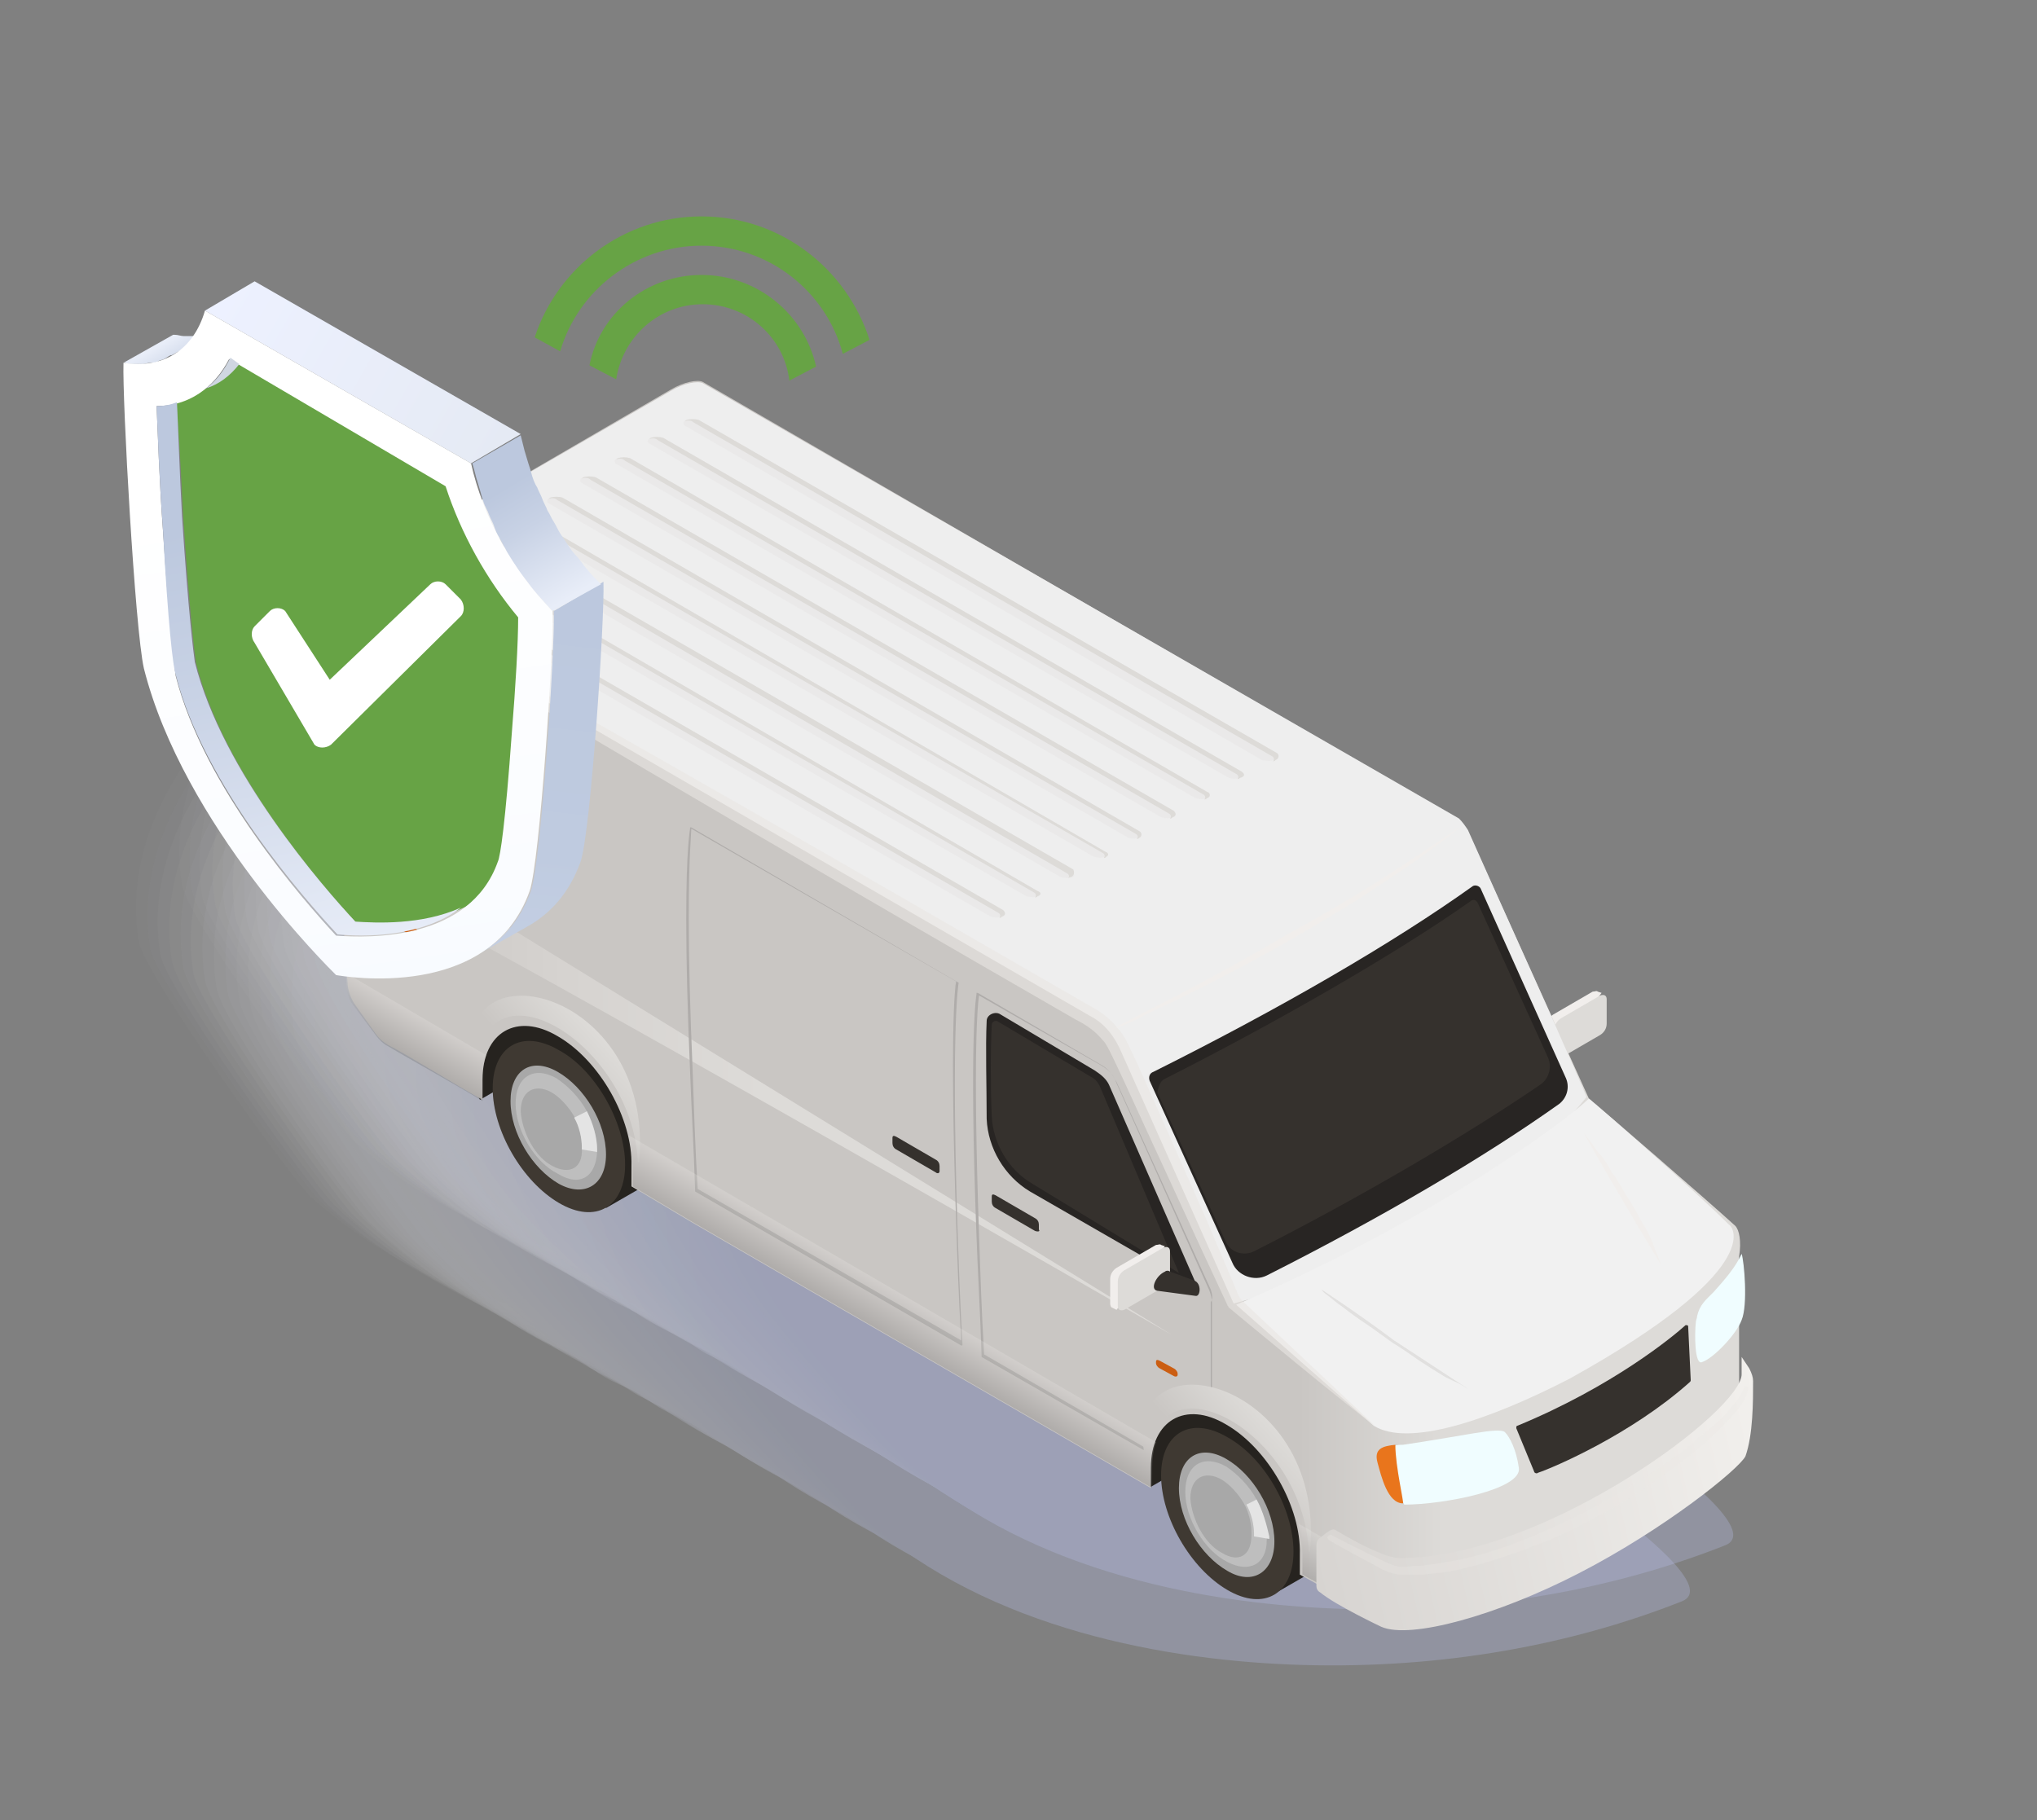 <?xml version="1.0" encoding="utf-8"?>
<!-- Generator: Adobe Illustrator 25.2.0, SVG Export Plug-In . SVG Version: 6.00 Build 0)  -->
<svg version="1.1" id="Calque_1" xmlns="http://www.w3.org/2000/svg" xmlns:xlink="http://www.w3.org/1999/xlink" x="0px" y="0px"
	 viewBox="0 0 160 143" style="enable-background:new 0 0 160 143;" xml:space="preserve">
<rect x="0" y="0" width="160" height="143" fill="#808080" stroke="none"/>
<style type="text/css">
	.st0{clip-path:url(#SVGID_2_);}
	.st1{opacity:0.3;}
	.st2{opacity:1.960780e-02;fill:#FEFEFF;enable-background:new    ;}
	.st3{opacity:3.921570e-02;fill:#FCFDFE;enable-background:new    ;}
	.st4{opacity:5.882350e-02;fill:#FBFBFE;enable-background:new    ;}
	.st5{opacity:7.843140e-02;fill:#F9FAFD;enable-background:new    ;}
	.st6{opacity:9.803920e-02;fill:#F8F9FD;enable-background:new    ;}
	.st7{opacity:0.118;fill:#F7F8FD;enable-background:new    ;}
	.st8{opacity:0.137;fill:#F5F6FC;enable-background:new    ;}
	.st9{opacity:0.157;fill:#F4F5FC;enable-background:new    ;}
	.st10{opacity:0.176;fill:#F2F4FB;enable-background:new    ;}
	.st11{opacity:0.196;fill:#F1F3FB;enable-background:new    ;}
	.st12{opacity:0.216;fill:#EFF1FB;enable-background:new    ;}
	.st13{opacity:0.235;fill:#EEF0FA;enable-background:new    ;}
	.st14{opacity:0.255;fill:#EDEFFA;enable-background:new    ;}
	.st15{opacity:0.275;fill:#EBEEFA;enable-background:new    ;}
	.st16{opacity:0.294;fill:#EAECF9;enable-background:new    ;}
	.st17{opacity:0.314;fill:#E8EBF9;enable-background:new    ;}
	.st18{opacity:0.333;fill:#E7EAF8;enable-background:new    ;}
	.st19{opacity:0.353;fill:#E6E9F8;enable-background:new    ;}
	.st20{opacity:0.372;fill:#E4E8F8;enable-background:new    ;}
	.st21{opacity:0.392;fill:#E3E6F7;enable-background:new    ;}
	.st22{opacity:0.412;fill:#E1E5F7;enable-background:new    ;}
	.st23{opacity:0.431;fill:#E0E4F6;enable-background:new    ;}
	.st24{opacity:0.451;fill:#DFE3F6;enable-background:new    ;}
	.st25{opacity:0.471;fill:#DDE1F6;enable-background:new    ;}
	.st26{opacity:0.49;fill:#DCE0F5;enable-background:new    ;}
	.st27{opacity:0.51;fill:#DADFF5;enable-background:new    ;}
	.st28{opacity:0.529;fill:#D9DEF4;enable-background:new    ;}
	.st29{opacity:0.549;fill:#D7DCF4;enable-background:new    ;}
	.st30{opacity:0.569;fill:#D6DBF4;enable-background:new    ;}
	.st31{opacity:0.588;fill:#D5DAF3;enable-background:new    ;}
	.st32{opacity:0.608;fill:#D3D9F3;enable-background:new    ;}
	.st33{opacity:0.627;fill:#D2D7F2;enable-background:new    ;}
	.st34{opacity:0.647;fill:#D0D6F2;enable-background:new    ;}
	.st35{opacity:0.667;fill:#CFD5F2;enable-background:new    ;}
	.st36{opacity:0.686;fill:#CED4F1;enable-background:new    ;}
	.st37{opacity:0.706;fill:#CCD3F1;enable-background:new    ;}
	.st38{opacity:0.726;fill:#CBD1F0;enable-background:new    ;}
	.st39{opacity:0.745;fill:#C9D0F0;enable-background:new    ;}
	.st40{opacity:0.765;fill:#C8CFF0;enable-background:new    ;}
	.st41{opacity:0.784;fill:#C7CEEF;enable-background:new    ;}
	.st42{opacity:0.804;fill:#C5CCEF;enable-background:new    ;}
	.st43{opacity:0.824;fill:#C4CBEF;enable-background:new    ;}
	.st44{opacity:0.843;fill:#C2CAEE;enable-background:new    ;}
	.st45{opacity:0.863;fill:#C1C9EE;enable-background:new    ;}
	.st46{opacity:0.882;fill:#BFC7ED;enable-background:new    ;}
	.st47{opacity:0.902;fill:#BEC6ED;enable-background:new    ;}
	.st48{opacity:0.922;fill:#BDC5ED;enable-background:new    ;}
	.st49{opacity:0.941;fill:#BBC4EC;enable-background:new    ;}
	.st50{opacity:0.961;fill:#BAC2EC;enable-background:new    ;}
	.st51{opacity:0.98;fill:#B8C1EB;enable-background:new    ;}
	.st52{fill:#B7C0EB;}
	.st53{fill:#F1EEEC;}
	.st54{fill:#DDDBD8;}
	.st55{fill:#26231F;}
	.st56{fill:#3F3932;}
	.st57{fill:#A8A8A8;}
	.st58{fill:#BEBEBE;}
	.st59{fill:#E4E4E4;}
	.st60{fill:url(#SVGID_3_);}
	.st61{fill:url(#SVGID_4_);}
	.st62{fill:#AFACAA;}
	.st63{fill:url(#SVGID_5_);}
	.st64{fill:url(#SVGID_6_);}
	.st65{opacity:0.2;fill:url(#SVGID_7_);enable-background:new    ;}
	.st66{fill:#EEEEEE;}
	.st67{fill:#F1F1F1;}
	.st68{fill:#282523;}
	.st69{fill:#35312D;}
	.st70{opacity:0.2;fill:#DDDBD8;enable-background:new    ;}
	.st71{opacity:0.6;fill:#E9E6E3;enable-background:new    ;}
	.st72{fill:#F0FDFF;}
	.st73{fill:#E9751C;}
	.st74{fill:url(#SVGID_8_);}
	.st75{opacity:0.3;fill:#E9E6E3;enable-background:new    ;}
	.st76{opacity:0.4;fill:#C9C6C3;enable-background:new    ;}
	.st77{fill:#CB5E12;}
	.st78{fill-rule:evenodd;clip-rule:evenodd;fill:#67A345;}
	.st79{fill:#67A345;}
	.st80{fill:url(#SVGID_9_);}
	.st81{fill:url(#SVGID_10_);}
	.st82{fill:url(#SVGID_11_);}
	.st83{fill:url(#SVGID_12_);}
	.st84{fill:url(#SVGID_13_);}
	.st85{fill:#CFD6E1;}
	.st86{fill:url(#SVGID_14_);}
	.st87{fill:#FFFFFF;}
</style>
<g>
	<defs>
		<rect id="SVGID_1_" x="4" width="156" height="143"/>
	</defs>
	<clipPath id="SVGID_2_">
		<use xlink:href="#SVGID_1_"  style="overflow:visible;"/>
	</clipPath>
	<g class="st0">
		<g class="st1">
			<path class="st2" d="M88,100.3c-8.6,3.4-18.7,5.3-29.7,5c-7.4-0.2-16.4-1.5-24.4-5.1c-3.6-1.6-7.2-3.8-10.1-6.5
				C22.4,92.6,10.4,76,10,73.4c-0.8-5,0.8-9.5,3.2-13.3c0-0.1-0.2,0.4,0,0C17.8,53,96.4,97,88,100.3z"/>
			<path class="st3" d="M88.9,100.8c-8.6,3.4-18.7,5.3-29.7,5c-7.5-0.2-16.6-1.6-24.6-5.2C31,99,27.4,96.7,24.4,94
				c-1.3-1.2-13.1-17.4-13.5-20.1c-0.8-5,0.8-9.5,3.2-13.3c0-0.1-0.2,0.4,0,0C18.7,53.6,97.2,97.5,88.9,100.8z"/>
			<path class="st4" d="M89.7,101.4c-8.6,3.4-18.7,5.3-29.7,5c-7.5-0.2-16.7-1.6-24.8-5.4c-3.5-1.6-7.2-4-10.1-6.7
				c-1.3-1.2-12.9-17.2-13.3-19.8c-0.8-5,0.8-9.5,3.2-13.3c0-0.1-0.2,0.4,0,0C19.5,54.1,98.1,98.1,89.7,101.4z"/>
			<path class="st5" d="M90.6,101.9c-8.6,3.4-18.7,5.3-29.7,5c-7.6-0.2-16.9-1.6-25-5.4c-3.4-1.6-7.3-4.1-10.2-6.9
				C24.4,93.3,13,77.6,12.6,75c-0.8-5,0.8-9.5,3.2-13.3c0-0.1-0.2,0.4,0,0C20.4,54.6,99,98.6,90.6,101.9z"/>
			<path class="st6" d="M91.5,102.4c-8.6,3.4-18.7,5.3-29.7,5c-7.7-0.2-17-1.7-25.2-5.6c-3.4-1.6-7.3-4.2-10.2-7
				C25,93.6,13.9,78.2,13.5,75.5c-0.8-5,0.8-9.5,3.2-13.3c0-0.1-0.2,0.4,0,0C21.3,55.1,99.9,99.1,91.5,102.4z"/>
			<path class="st7" d="M92.4,103c-8.6,3.4-18.7,5.3-29.7,5c-7.7-0.2-17.2-1.8-25.4-5.7c-3.4-1.6-7.3-4.3-10.2-7.1
				C25.7,93.8,14.8,78.7,14.4,76c-0.8-5,0.8-9.5,3.2-13.3c0-0.1-0.2,0.4,0,0C22.2,55.7,100.8,99.6,92.4,103z"/>
			<path class="st8" d="M93.2,103.4c-8.6,3.4-18.7,5.3-29.7,5c-7.8-0.2-17.3-1.8-25.6-5.8c-3.3-1.6-7.3-4.4-10.2-7.2
				c-1.4-1.4-12-16.2-12.5-18.9c-0.8-5,0.8-9.5,3.2-13.3c0-0.1-0.2,0.4,0,0C23,56.2,101.6,100.2,93.2,103.4z"/>
			<path class="st9" d="M94.1,104c-8.6,3.4-18.7,5.3-29.7,5c-7.8-0.2-17.5-1.9-25.8-6c-3.2-1.6-7.4-4.6-10.2-7.4
				C27,94.3,16.5,79.7,16.1,77c-0.8-5,0.8-9.5,3.2-13.3c0-0.1-0.2,0.4,0,0C23.9,56.7,102.5,100.7,94.1,104z"/>
			<path class="st10" d="M95,104.5c-8.6,3.4-18.7,5.3-29.7,5c-7.9-0.2-17.6-1.9-26-6.1C36,101.8,31.9,98.8,29,96
				C27.6,94.6,17.4,80.3,17,77.6c-0.8-5,0.8-9.5,3.2-13.3c0-0.1-0.2,0.4,0,0C24.8,57.2,103.4,101.2,95,104.5z"/>
			<path class="st11" d="M95.9,105c-8.6,3.4-18.7,5.3-29.7,5c-8-0.2-17.8-2-26.2-6.2c-3.2-1.6-7.4-4.8-10.2-7.6
				c-1.4-1.4-11.4-15.5-11.9-18.1c-0.8-5,0.8-9.5,3.2-13.3c0-0.1-0.2,0.4,0,0C25.6,57.7,104.3,101.7,95.9,105z"/>
			<path class="st12" d="M96.7,105.5c-8.6,3.4-18.7,5.3-29.7,5c-8-0.2-17.9-2-26.3-6.3c-3.1-1.6-7.5-4.9-10.2-7.7
				C29,95.1,19.2,81.2,18.8,78.6c-0.8-5,0.8-9.5,3.2-13.3c0-0.1-0.2,0.4,0,0C26.5,58.2,105.2,102.3,96.7,105.5z"/>
			<path class="st13" d="M97.6,106.1c-8.6,3.4-18.7,5.3-29.7,5c-8.1-0.2-18.1-2.1-26.6-6.5c-3.1-1.6-7.5-5-10.2-7.8
				c-1.5-1.5-11.1-15-11.4-17.7c-0.8-5,0.8-9.5,3.2-13.3c0-0.1-0.2,0.4,0,0C27.4,58.8,106,102.7,97.6,106.1z"/>
			<path class="st14" d="M98.5,106.6c-8.6,3.4-18.7,5.3-29.7,5c-8.2-0.2-18.2-2.1-26.8-6.6c-3-1.6-7.5-5.1-10.2-7.9
				c-1.4-1.5-10.8-14.8-11.2-17.4c-0.8-5,0.8-9.5,3.2-13.3c0-0.1-0.2,0.4,0,0C28.3,59.3,106.9,103.3,98.5,106.6z"/>
			<path class="st15" d="M99.4,107.1c-8.6,3.4-18.7,5.3-29.7,5c-8.3-0.2-18.1-2.8-27-6.7c-3-1.4-7.5-5.2-10.3-8.1
				c-1.5-1.6-10.6-14.5-11-17.2c-0.8-5,0.8-9.5,3.2-13.3c0-0.1-0.2,0.4,0,0C29.2,59.8,107.8,103.8,99.4,107.1z"/>
			<path class="st16" d="M100.3,107.6c-8.6,3.4-18.7,5.3-29.7,5c-8.3-0.2-18.3-2.8-27.2-6.9c-3-1.4-7.6-5.3-10.3-8.2
				C31.6,96,22.7,83.3,22.3,80.6c-0.8-5,0.8-9.5,3.2-13.3c0-0.1-0.2,0.4,0,0C30.1,60.3,108.7,104.3,100.3,107.6z"/>
			<path class="st17" d="M101.1,108.1c-8.6,3.4-18.7,5.3-29.7,5c-8.4-0.2-18.4-2.9-27.4-7c-3-1.3-7.6-5.4-10.3-8.3
				c-1.5-1.6-10.2-14-10.6-16.7c-0.8-5,0.8-9.5,3.2-13.3c0-0.1-0.2,0.4,0,0C31,60.8,109.5,104.8,101.1,108.1z"/>
			<path class="st18" d="M102,108.6c-8.6,3.4-18.7,5.3-29.7,5c-8.5-0.2-18.6-3-27.5-7.1c-2.9-1.3-7.6-5.5-10.3-8.4
				c-1.5-1.7-10-13.8-10.4-16.4c-0.8-5,0.8-9.5,3.2-13.3c0-0.1-0.2,0.4,0,0C31.8,61.3,110.4,105.3,102,108.6z"/>
			<path class="st19" d="M102.9,109.1c-8.6,3.4-18.7,5.3-29.7,5c-8.5-0.2-18.7-3-27.8-7.2c-2.9-1.3-7.7-5.7-10.3-8.6
				c-1.5-1.7-9.8-13.6-10.2-16.2c-0.8-5,0.8-9.5,3.2-13.3c0-0.1-0.2,0.4,0,0C32.7,61.8,111.3,105.8,102.9,109.1z"/>
			<path class="st20" d="M103.8,109.6c-8.6,3.4-18.7,5.3-29.7,5c-8.6-0.2-18.8-3.1-27.9-7.4c-2.8-1.3-7.7-5.8-10.3-8.7
				c-1.6-1.7-9.6-13.3-10-15.9c-0.8-5,0.8-9.5,3.2-13.3c0-0.1-0.2,0.4,0,0C33.6,62.4,112.2,106.3,103.8,109.6z"/>
			<path class="st21" d="M104.7,110.2c-8.6,3.4-18.7,5.3-29.7,5c-8.7-0.2-19-3.1-28.2-7.5c-2.8-1.3-7.7-5.9-10.3-8.8
				c-1.5-1.7-9.4-13-9.7-15.7c-0.8-5,0.8-9.5,3.2-13.3c0-0.1-0.2,0.4,0,0C34.5,62.9,113.1,106.9,104.7,110.2z"/>
			<path class="st22" d="M105.6,110.7c-8.6,3.4-18.7,5.3-29.7,5c-8.7-0.3-19.1-3.2-28.4-7.6c-2.7-1.3-7.7-6-10.3-8.9
				c-1.6-1.7-9.2-12.8-9.5-15.4c-0.8-5,0.8-9.5,3.2-13.3c0-0.1-0.2,0.4,0,0C35.3,63.4,114,107.4,105.6,110.7z"/>
			<path class="st23" d="M106.4,111.2c-8.6,3.4-18.7,5.3-29.7,5c-8.8-0.3-19.3-3.3-28.6-7.7c-2.7-1.3-7.8-6.1-10.3-9
				c-1.6-1.8-8.9-12.6-9.3-15.2c-0.8-5,0.8-9.5,3.2-13.3c0-0.1-0.2,0.4,0,0C36.2,63.9,114.9,107.9,106.4,111.2z"/>
			<path class="st24" d="M107.3,111.7c-8.6,3.4-18.7,5.3-29.7,5c-8.9-0.2-19.4-3.3-28.8-7.9c-2.6-1.3-7.7-6.2-10.4-9.1
				c-1.6-1.8-8.7-12.3-9.1-15c-0.8-5,0.8-9.5,3.2-13.3c0-0.1-0.2,0.4,0,0C37.1,64.4,115.7,108.4,107.3,111.7z"/>
			<path class="st25" d="M108.2,112.2c-8.6,3.4-18.7,5.3-29.7,5c-8.9-0.2-19.5-3.3-28.9-8c-2.6-1.3-7.8-6.3-10.3-9.3
				c-1.6-1.8-8.5-12.1-8.9-14.7c-0.8-5,0.8-9.5,3.2-13.3c0-0.1-0.2,0.4,0,0C38,65,116.6,108.9,108.2,112.2z"/>
			<path class="st26" d="M109.1,112.8c-8.6,3.4-18.7,5.3-29.7,5c-9-0.3-19.7-3.4-29.1-8.1c-2.6-1.3-7.8-6.4-10.4-9.4
				c-1.6-1.9-8.3-11.8-8.7-14.4c-0.8-5,0.8-9.5,3.2-13.3c0-0.1-0.2,0.4,0,0C38.9,65.4,117.5,109.5,109.1,112.8z"/>
			<path class="st27" d="M109.9,113.2c-8.6,3.4-18.7,5.3-29.7,5c-9.1-0.3-19.8-3.4-29.3-8.2c-2.5-1.3-7.8-6.5-10.4-9.5
				C38.9,98.6,32.4,89,32,86.3c-0.8-5,0.8-9.5,3.2-13.3c0-0.1-0.2,0.4,0,0C39.8,66,118.4,110,109.9,113.2z"/>
			<path class="st28" d="M110.8,113.8c-8.6,3.4-18.7,5.3-29.7,5c-9.1-0.3-19.9-3.5-29.5-8.4c-2.5-1.2-7.9-6.6-10.4-9.6
				c-1.6-1.9-7.9-11.3-8.3-14c-0.8-5,0.8-9.5,3.2-13.3c0-0.1-0.2,0.4,0,0C40.7,66.5,119.2,110.5,110.8,113.8z"/>
			<path class="st29" d="M111.7,114.3c-8.6,3.4-18.7,5.3-29.7,5c-9.2-0.3-20.1-3.5-29.8-8.5c-2.4-1.2-7.9-6.7-10.4-9.8
				c-1.7-2-7.7-11.1-8.1-13.7c-0.8-5,0.8-9.5,3.2-13.3c0-0.1-0.2,0.4,0,0C41.5,67,120.1,111,111.7,114.3z"/>
			<path class="st30" d="M112.6,114.8c-8.6,3.4-18.7,5.3-29.7,5c-9.2-0.2-20.7-2.6-30-8.6c-2.3-1.4-7.9-6.8-10.4-9.8
				c-1.7-2-7.5-10.8-7.9-13.5c-0.8-5,0.8-9.5,3.2-13.3c0-0.1-0.2,0.4,0,0C42.4,67.5,121,111.5,112.6,114.8z"/>
			<path class="st31" d="M113.5,115.3c-8.6,3.4-18.7,5.3-29.7,5c-9.3-0.3-20.9-2.6-30.1-8.7c-2.2-1.5-7.9-7-10.4-10
				c-1.7-2-7.3-10.6-7.7-13.3c-0.8-5,0.8-9.5,3.2-13.3c0-0.1-0.2,0.4,0,0C43.3,68,121.9,112,113.5,115.3z"/>
			<path class="st32" d="M114.4,115.8c-8.6,3.4-18.7,5.3-29.7,5c-9.4-0.3-21.1-2.7-30.3-8.9c-2.1-1.4-8-7.1-10.4-10.1
				c-1.7-2.1-7.1-10.4-7.5-13c-0.8-5,0.8-9.5,3.2-13.3c0-0.1-0.2,0.4,0,0C44.2,68.5,122.8,112.5,114.4,115.8z"/>
			<path class="st33" d="M115.3,116.3c-8.6,3.4-18.7,5.3-29.7,5c-9.4-0.3-21.2-2.7-30.5-9c-2.1-1.4-8-7.2-10.4-10.2
				c-1.7-2.1-6.9-10.1-7.3-12.8c-0.8-5,0.8-9.5,3.2-13.3c0-0.1-0.2,0.4,0,0C45.1,69,123.7,113,115.3,116.3z"/>
			<path class="st34" d="M116.1,116.8c-8.6,3.4-18.7,5.3-29.7,5c-9.5-0.2-21.4-2.7-30.7-9.1c-2.1-1.4-8-7.3-10.4-10.3
				c-1.7-2.1-6.7-9.9-7.1-12.5c-0.8-5,0.8-9.5,3.2-13.3c0-0.1-0.2,0.4,0,0C46,69.5,124.6,113.5,116.1,116.8z"/>
			<path class="st35" d="M117,117.3c-8.6,3.4-18.7,5.3-29.7,5c-9.6-0.2-21.5-2.7-30.9-9.2c-2-1.4-8-7.4-10.4-10.5
				c-1.7-2.1-6.5-9.6-6.9-12.3c-0.8-5,0.8-9.5,3.2-13.3c0-0.1-0.2,0.4,0,0C46.9,70,125.4,114,117,117.3z"/>
			<path class="st36" d="M117.9,117.8c-8.6,3.4-18.7,5.3-29.7,5c-9.6-0.3-21.7-2.8-31.2-9.3c-2-1.4-8-7.5-10.4-10.6
				c-1.7-2.2-6.3-9.4-6.7-12c-0.8-5,0.8-9.5,3.2-13.3c0-0.1-0.2,0.4,0,0C47.8,70.5,126.3,114.5,117.9,117.8z"/>
			<path class="st37" d="M118.8,118.3c-8.6,3.4-18.7,5.3-29.7,5c-9.7-0.3-21.8-2.8-31.3-9.5c-1.9-1.3-8.1-7.6-10.5-10.7
				c-1.8-2.2-6.1-9.1-6.4-11.8c-0.8-5,0.8-9.5,3.2-13.3c0-0.1-0.2,0.4,0,0C48.6,71,127.2,115,118.8,118.3z"/>
			<path class="st38" d="M119.7,118.8c-8.6,3.4-18.7,5.3-29.7,5c-9.8-0.3-22-2.8-31.5-9.6c-1.9-1.4-8.1-7.7-10.4-10.8
				c-1.7-2.2-5.9-8.9-6.2-11.5c-0.8-5,0.8-9.5,3.2-13.3c0-0.1-0.2,0.4,0,0C49.5,71.5,128.1,115.5,119.7,118.8z"/>
			<path class="st39" d="M120.6,119.3c-8.6,3.4-18.7,5.3-29.7,5c-9.8-0.3-22.2-2.8-31.7-9.7c-1.8-1.3-8.1-7.8-10.5-10.9
				c-1.7-2.2-5.6-8.6-6-11.3c-0.8-5,0.8-9.5,3.2-13.3c0-0.1-0.2,0.4,0,0C50.4,72.1,129,116,120.6,119.3z"/>
			<path class="st40" d="M121.5,119.9c-8.6,3.4-18.7,5.3-29.7,5c-9.9-0.3-22.4-2.8-31.9-9.8c-1.8-1.3-8.1-8-10.5-11
				c-1.8-2.3-5.4-8.4-5.8-11c-0.8-5,0.8-9.5,3.2-13.3c0-0.1-0.2,0.4,0,0C51.3,72.5,129.9,116.5,121.5,119.9z"/>
			<path class="st41" d="M122.3,120.3c-8.6,3.4-18.7,5.3-29.7,5c-10-0.3-22.6-2.8-32.1-10c-1.7-1.3-8.1-8.1-10.5-11.1
				c-1.7-2.3-5.2-8.2-5.6-10.8c-0.8-5,0.8-9.5,3.2-13.3c0-0.1-0.2,0.4,0,0C52.2,73,130.8,117,122.3,120.3z"/>
			<path class="st42" d="M123.2,120.8c-8.6,3.4-18.7,5.3-29.7,5c-10-0.3-22.7-2.8-32.3-10.1c-1.7-1.3-8.2-8.2-10.5-11.3
				c-1.8-2.4-5-7.9-5.4-10.6c-0.8-5,0.8-9.5,3.2-13.3c0-0.1-0.2,0.4,0,0C53.1,73.6,131.6,117.5,123.2,120.8z"/>
			<path class="st43" d="M124.1,121.3c-8.6,3.4-18.7,5.3-29.7,5c-10.1-0.3-22.9-2.9-32.5-10.2c-1.7-1.3-8.2-8.3-10.5-11.4
				c-1.8-2.4-4.8-7.6-5.2-10.3c-0.8-5,0.8-9.5,3.2-13.3c0-0.1-0.2,0.4,0,0C53.9,74.1,132.5,118,124.1,121.3z"/>
			<path class="st44" d="M125,121.9c-8.6,3.4-18.7,5.3-29.7,5c-10.2-0.3-23.1-2.9-32.7-10.3c-1.6-1.2-8.2-8.4-10.5-11.5
				c-1.8-2.4-4.6-7.4-5-10c-0.8-5,0.8-9.5,3.2-13.3c0-0.1-0.2,0.4,0,0C54.8,74.5,133.4,118.5,125,121.9z"/>
			<path class="st45" d="M125.9,122.3c-8.6,3.4-18.7,5.3-29.7,5c-10.3-0.3-23.3-2.8-32.9-10.5c-1.6-1.2-8.2-8.5-10.5-11.6
				c-1.8-2.5-4.4-7.2-4.8-9.8c-0.8-5,0.8-9.5,3.2-13.3c0-0.1-0.2,0.4,0,0C55.7,75,134.3,119.1,125.9,122.3z"/>
			<path class="st46" d="M126.8,122.8c-8.6,3.4-18.7,5.3-29.7,5c-10.3-0.3-23.5-2.9-33.1-10.6c-1.5-1.3-8.2-8.7-10.5-11.8
				c-1.8-2.5-4.2-6.9-4.5-9.6c-0.8-5,0.8-9.5,3.2-13.3c0-0.1-0.2,0.4,0,0C56.6,75.6,135.2,119.5,126.8,122.8z"/>
			<path class="st47" d="M127.7,123.3c-8.6,3.4-18.7,5.3-29.7,5c-10.4-0.3-23.7-2.9-33.3-10.7c-1.5-1.2-8.3-8.8-10.5-11.9
				c-1.8-2.5-4-6.7-4.4-9.3c-0.8-5,0.8-9.5,3.2-13.3c0-0.1-0.2,0.4,0,0C57.5,76,136.1,120,127.7,123.3z"/>
			<path class="st48" d="M128.6,123.8c-8.6,3.4-18.7,5.3-29.7,5C88.4,128.6,75,126,65.3,118c-1.4-1.2-8.3-8.9-10.5-12
				c-1.8-2.5-3.7-6.4-4.2-9.1c-0.8-5,0.8-9.5,3.2-13.3c0-0.1-0.2,0.4,0,0C58.4,76.5,137,120.5,128.6,123.8z"/>
			<path class="st49" d="M129.5,124.3c-8.6,3.4-18.7,5.3-29.7,5c-10.5-0.3-24.1-2.9-33.7-11c-1.4-1.2-8.3-9-10.5-12.1
				c-1.8-2.6-3.5-6.2-4-8.9c-0.8-5,0.8-9.5,3.2-13.3c0-0.1-0.2,0.4,0,0C59.3,77,137.9,121,129.5,124.3z"/>
			<path class="st50" d="M130.4,124.8c-8.6,3.4-18.7,5.3-29.7,5c-10.6-0.3-24.3-2.8-33.9-11.1c-1.4-1.2-8.3-9.1-10.5-12.2
				c-1.8-2.6-3.3-5.9-3.8-8.6c-0.8-5,0.8-9.5,3.2-13.3c0-0.1-0.2,0.4,0,0C60.2,77.5,138.8,121.5,130.4,124.8z"/>
			<path class="st51" d="M131.3,125.3c-8.6,3.4-18.7,5.3-29.7,5c-10.6-0.3-24.5-2.8-34.1-11.2c-1.3-1.2-8.4-9.2-10.6-12.3
				c-1.9-2.6-3.1-5.7-3.6-8.4c-0.8-5,0.8-9.5,3.2-13.3c0-0.1-0.2,0.4,0,0C61.1,78,139.7,122,131.3,125.3z"/>
			<path class="st52" d="M57.4,85.6c4.5-7.1,83.2,36.9,74.7,40.2c-8.6,3.4-18.7,5.3-29.7,5c-10.7-0.3-24.7-2.8-34.3-11.3
				c-1.3-1.2-8.4-9.3-10.5-12.5c-1.8-2.7-3-5.5-3.3-8.1C53.5,93.8,55.1,89.4,57.4,85.6C57.5,85.6,57.2,86,57.4,85.6z"/>
		</g>
		<g class="st1">
			<path class="st2" d="M91.3,95.9c-8.6,3.4-18.7,5.3-29.7,5c-7.4-0.2-16.4-1.5-24.4-5.1c-3.6-1.6-7.2-3.8-10.1-6.5
				c-1.3-1.2-13.3-17.7-13.7-20.3c-0.8-5,0.8-9.5,3.2-13.3c0-0.1-0.2,0.4,0,0C21.1,48.6,99.7,92.5,91.3,95.9z"/>
			<path class="st3" d="M92.2,96.4c-8.6,3.4-18.7,5.3-29.7,5c-7.5-0.2-16.6-1.6-24.6-5.2c-3.6-1.6-7.2-3.9-10.1-6.6
				c-1.3-1.2-13.1-17.4-13.5-20.1c-0.8-5,0.8-9.5,3.2-13.3c0-0.1-0.2,0.4,0,0C22,49.1,100.6,93.1,92.2,96.4z"/>
			<path class="st4" d="M93.1,96.9c-8.6,3.4-18.7,5.3-29.7,5c-7.5-0.2-16.7-1.6-24.8-5.4c-3.5-1.6-7.2-4-10.1-6.7
				C27.1,88.7,15.5,72.7,15.1,70c-0.8-5,0.8-9.5,3.2-13.3c0-0.1-0.2,0.4,0,0C22.9,49.6,101.5,93.6,93.1,96.9z"/>
			<path class="st5" d="M93.9,97.4c-8.6,3.4-18.7,5.3-29.7,5c-7.6-0.2-16.9-1.7-25-5.4c-3.4-1.6-7.3-4.1-10.2-6.9
				c-1.3-1.2-12.7-17-13.1-19.6c-0.8-5,0.8-9.5,3.2-13.3c0-0.1-0.2,0.4,0,0C23.7,50.2,102.4,94.2,93.9,97.4z"/>
			<path class="st6" d="M94.8,98c-8.6,3.4-18.7,5.3-29.7,5c-7.7-0.2-17-1.7-25.2-5.6c-3.4-1.6-7.3-4.2-10.2-7
				c-1.4-1.3-12.5-16.7-12.8-19.4c-0.8-5,0.8-9.5,3.2-13.3c0-0.1-0.2,0.4,0,0C24.6,50.7,103.2,94.7,94.8,98z"/>
			<path class="st7" d="M95.7,98.5c-8.6,3.4-18.7,5.3-29.7,5c-7.7-0.2-17.2-1.8-25.4-5.7c-3.4-1.6-7.3-4.3-10.2-7.1
				C29,89.4,18.1,74.2,17.7,71.5c-0.8-5,0.8-9.5,3.2-13.3c0-0.1-0.2,0.4,0,0C25.5,51.2,104.1,95.2,95.7,98.5z"/>
			<path class="st8" d="M96.5,99c-8.6,3.4-18.7,5.3-29.7,5c-7.8-0.2-17.3-1.8-25.6-5.8c-3.3-1.6-7.3-4.4-10.2-7.2
				c-1.4-1.4-12-16.2-12.5-18.9c-0.8-5,0.8-9.5,3.2-13.3c0-0.1-0.2,0.4,0,0C26.4,51.7,105,95.7,96.5,99z"/>
			<path class="st9" d="M97.4,99.5c-8.6,3.4-18.7,5.3-29.7,5c-7.8-0.2-17.5-1.9-25.8-6c-3.2-1.6-7.4-4.6-10.2-7.4
				c-1.4-1.4-11.8-16-12.3-18.7c-0.8-5,0.8-9.5,3.2-13.3c0-0.1-0.2,0.4,0,0C27.3,52.2,105.8,96.2,97.4,99.5z"/>
			<path class="st10" d="M98.3,100.1c-8.6,3.4-18.7,5.3-29.7,5c-7.9-0.2-17.6-1.9-26-6.1c-3.2-1.6-7.4-4.7-10.2-7.5
				c-1.4-1.4-11.6-15.7-12.1-18.4c-0.8-5,0.8-9.5,3.2-13.3c0-0.1-0.2,0.4,0,0C28.2,52.7,106.7,96.7,98.3,100.1z"/>
			<path class="st11" d="M99.2,100.6c-8.6,3.4-18.7,5.3-29.7,5c-8-0.2-17.8-2-26.2-6.2c-3.2-1.6-7.4-4.8-10.2-7.6
				c-1.4-1.4-11.4-15.5-11.9-18.1c-0.8-5,0.8-9.5,3.2-13.3c0-0.1-0.2,0.4,0,0C29,53.3,107.6,97.3,99.2,100.6z"/>
			<path class="st12" d="M100.1,101.1c-8.6,3.4-18.7,5.3-29.7,5c-8-0.2-17.9-2-26.3-6.3c-3.1-1.6-7.5-4.9-10.2-7.7
				c-1.4-1.5-11.3-15.3-11.6-17.9c-0.8-5,0.8-9.5,3.2-13.3c0-0.1-0.2,0.4,0,0C29.9,53.8,108.5,97.8,100.1,101.1z"/>
			<path class="st13" d="M100.9,101.6c-8.6,3.4-18.7,5.3-29.7,5c-8.1-0.2-18.1-2-26.6-6.5c-3.1-1.6-7.5-5-10.2-7.8
				C33,90.9,23.4,77.3,23,74.7c-0.8-5,0.8-9.5,3.2-13.3c0-0.1-0.2,0.4,0,0C30.8,54.3,109.3,98.3,100.9,101.6z"/>
			<path class="st14" d="M101.8,102.1c-8.6,3.4-18.7,5.3-29.7,5c-8.2-0.2-18.2-2.1-26.8-6.6c-3-1.6-7.5-5.1-10.2-7.9
				c-1.4-1.5-10.8-14.8-11.2-17.4c-0.8-5,0.8-9.5,3.2-13.3c0-0.1-0.2,0.4,0,0C31.7,54.8,110.2,98.8,101.8,102.1z"/>
			<path class="st15" d="M102.8,102.6c-8.6,3.4-18.7,5.3-29.7,5c-8.3-0.2-18.1-2.8-27-6.7c-3-1.4-7.5-5.2-10.3-8.1
				c-1.5-1.6-10.6-14.5-11-17.2c-0.8-5,0.8-9.5,3.2-13.3c0-0.1-0.2,0.4,0,0C32.5,55.3,111.1,99.3,102.8,102.6z"/>
			<path class="st16" d="M103.6,103.1c-8.6,3.4-18.7,5.3-29.7,5c-8.3-0.2-18.3-2.8-27.2-6.9c-3-1.4-7.6-5.3-10.3-8.2
				C34.9,91.5,26,78.8,25.6,76.2c-0.8-5,0.8-9.5,3.2-13.3c0-0.1-0.2,0.4,0,0C33.4,55.8,112,99.8,103.6,103.1z"/>
			<path class="st17" d="M104.5,103.7c-8.6,3.4-18.7,5.3-29.7,5c-8.4-0.2-18.4-2.9-27.4-7c-3-1.3-7.6-5.4-10.3-8.3
				c-1.5-1.6-10.2-14-10.6-16.7c-0.8-5,0.8-9.5,3.2-13.3c0-0.1-0.2,0.4,0,0C34.3,56.3,112.9,100.3,104.5,103.7z"/>
			<path class="st18" d="M105.4,104.2c-8.6,3.4-18.7,5.3-29.7,5c-8.5-0.2-18.6-3-27.5-7.1c-2.9-1.3-7.6-5.5-10.3-8.4
				c-1.5-1.7-10-13.8-10.4-16.4c-0.8-5,0.8-9.5,3.2-13.3c0-0.1-0.2,0.4,0,0C35.2,56.8,113.8,100.8,105.4,104.2z"/>
			<path class="st19" d="M106.2,104.7c-8.6,3.4-18.7,5.3-29.7,5c-8.5-0.2-18.7-3-27.8-7.2c-2.9-1.3-7.7-5.7-10.3-8.6
				c-1.5-1.7-9.8-13.6-10.2-16.2c-0.8-5,0.8-9.5,3.2-13.3c0-0.1-0.2,0.4,0,0C36,57.4,114.7,101.4,106.2,104.7z"/>
			<path class="st20" d="M107.1,105.2c-8.6,3.4-18.7,5.3-29.7,5c-8.6-0.2-18.8-3.1-27.9-7.4c-2.8-1.3-7.7-5.8-10.3-8.7
				c-1.6-1.7-9.6-13.3-10-15.9c-0.8-5,0.8-9.5,3.2-13.3c0-0.1-0.2,0.4,0,0C36.9,57.9,115.5,101.9,107.1,105.2z"/>
			<path class="st21" d="M108,105.7c-8.6,3.4-18.7,5.3-29.7,5c-8.7-0.2-19-3.1-28.2-7.5c-2.8-1.3-7.7-5.9-10.3-8.8
				c-1.5-1.7-9.4-13-9.7-15.7c-0.8-5,0.8-9.5,3.2-13.3c0-0.1-0.2,0.4,0,0C37.8,58.4,116.4,102.4,108,105.7z"/>
			<path class="st22" d="M108.9,106.2c-8.6,3.4-18.7,5.3-29.7,5c-8.7-0.3-19.1-3.2-28.4-7.6c-2.7-1.3-7.7-6-10.3-8.9
				C38.9,93,31.4,81.9,31,79.3c-0.8-5,0.8-9.5,3.2-13.3c0-0.1-0.2,0.4,0,0C38.7,58.9,117.3,102.9,108.9,106.2z"/>
			<path class="st23" d="M109.7,106.7c-8.6,3.4-18.7,5.3-29.7,5c-8.8-0.3-19.3-3.3-28.6-7.7c-2.7-1.3-7.8-6.1-10.3-9
				c-1.6-1.8-8.9-12.6-9.3-15.2c-0.8-5,0.8-9.5,3.2-13.3c0-0.1-0.2,0.4,0,0C39.6,59.4,118.2,103.4,109.7,106.7z"/>
			<path class="st24" d="M110.6,107.3c-8.6,3.4-18.7,5.3-29.7,5c-8.9-0.2-19.4-3.3-28.8-7.9c-2.6-1.3-7.7-6.2-10.4-9.1
				c-1.6-1.8-8.7-12.3-9.1-15c-0.8-5,0.8-9.5,3.2-13.3c0-0.1-0.2,0.4,0,0C40.5,60,119,103.9,110.6,107.3z"/>
			<path class="st25" d="M111.5,107.8c-8.6,3.4-18.7,5.3-29.7,5c-8.9-0.2-19.5-3.3-28.9-8c-2.6-1.3-7.8-6.3-10.3-9.3
				c-1.6-1.8-8.5-12.1-8.9-14.7c-0.8-5,0.8-9.5,3.2-13.3c0-0.1-0.2,0.4,0,0C41.3,60.5,119.9,104.5,111.5,107.8z"/>
			<path class="st26" d="M112.4,108.3c-8.6,3.4-18.7,5.3-29.7,5c-9-0.3-19.7-3.4-29.1-8.1c-2.6-1.3-7.8-6.4-10.4-9.4
				C41.6,94,34.9,84,34.5,81.4c-0.8-5,0.8-9.5,3.2-13.3c0-0.1-0.2,0.4,0,0C42.2,61,120.8,105,112.4,108.3z"/>
			<path class="st27" d="M113.3,108.8c-8.6,3.4-18.7,5.3-29.7,5c-9.1-0.3-19.8-3.4-29.3-8.2c-2.5-1.3-7.8-6.5-10.4-9.5
				c-1.6-1.9-8.1-11.6-8.5-14.3c-0.8-5,0.8-9.5,3.2-13.3c0-0.1-0.2,0.4,0,0C43.1,61.5,121.7,105.5,113.3,108.8z"/>
			<path class="st28" d="M114.2,109.3c-8.6,3.4-18.7,5.3-29.7,5c-9.1-0.3-19.9-3.5-29.5-8.4c-2.5-1.2-7.9-6.6-10.4-9.6
				c-1.6-1.9-7.9-11.3-8.3-14c-0.8-5,0.8-9.5,3.2-13.3c0-0.1-0.2,0.4,0,0C44,62,122.6,106,114.2,109.3z"/>
			<path class="st29" d="M115.1,109.9c-8.6,3.4-18.7,5.3-29.7,5c-9.2-0.3-20.1-3.5-29.8-8.5c-2.4-1.2-7.9-6.7-10.4-9.7
				c-1.7-2-7.7-11.1-8.1-13.7c-0.8-5,0.8-9.5,3.2-13.3c0-0.1-0.2,0.4,0,0C44.8,62.5,123.5,106.5,115.1,109.9z"/>
			<path class="st30" d="M115.9,110.3c-8.6,3.4-18.7,5.3-29.7,5c-9.2-0.2-20.7-2.6-30-8.6c-2.3-1.4-7.9-6.8-10.4-9.8
				c-1.7-2-7.5-10.8-7.9-13.5c-0.8-5,0.8-9.5,3.2-13.3c0-0.1-0.2,0.4,0,0C45.7,63,124.4,107,115.9,110.3z"/>
			<path class="st31" d="M116.8,110.8c-8.6,3.4-18.7,5.3-29.7,5c-9.3-0.3-20.9-2.6-30.1-8.7c-2.2-1.4-7.9-7-10.4-10
				c-1.7-2-7.3-10.6-7.7-13.3c-0.8-5,0.8-9.5,3.2-13.3c0-0.1-0.2,0.4,0,0C46.6,63.6,125.2,107.5,116.8,110.8z"/>
			<path class="st32" d="M117.7,111.3c-8.6,3.4-18.7,5.3-29.7,5c-9.4-0.3-21.1-2.7-30.3-8.9c-2.1-1.4-8-7.1-10.4-10.1
				c-1.7-2.1-7.1-10.4-7.5-13c-0.8-5,0.8-9.5,3.2-13.3c0-0.1-0.2,0.4,0,0C47.5,64.1,126.1,108,117.7,111.3z"/>
			<path class="st33" d="M118.6,111.9c-8.6,3.4-18.7,5.3-29.7,5c-9.4-0.3-21.2-2.7-30.5-9c-2.1-1.4-8-7.2-10.4-10.2
				c-1.7-2.1-6.9-10.1-7.3-12.8c-0.8-5,0.8-9.5,3.2-13.3c0-0.1-0.2,0.4,0,0C48.4,64.5,127,108.5,118.6,111.9z"/>
			<path class="st34" d="M119.5,112.4c-8.6,3.4-18.7,5.3-29.7,5c-9.5-0.2-21.4-2.7-30.7-9.1c-2.1-1.4-8-7.3-10.4-10.3
				c-1.7-2.1-6.7-9.9-7.1-12.5c-0.8-5,0.8-9.5,3.2-13.3c0-0.1-0.2,0.4,0,0C49.3,65,127.9,109.1,119.5,112.4z"/>
			<path class="st35" d="M120.4,112.9c-8.6,3.4-18.7,5.3-29.7,5c-9.6-0.2-21.5-2.7-30.9-9.2c-2-1.4-8-7.4-10.4-10.5
				c-1.7-2.1-6.5-9.6-6.9-12.3c-0.8-5,0.8-9.5,3.2-13.3c0-0.1-0.2,0.4,0,0C50.2,65.6,128.8,109.5,120.4,112.9z"/>
			<path class="st36" d="M121.3,113.4c-8.6,3.4-18.7,5.3-29.7,5c-9.6-0.3-21.7-2.8-31.2-9.3c-2-1.4-8-7.5-10.4-10.6
				c-1.7-2.2-6.3-9.4-6.7-12c-0.8-5,0.8-9.5,3.2-13.3c0-0.1-0.2,0.4,0,0C51.1,66.1,129.7,110.1,121.3,113.4z"/>
			<path class="st37" d="M122.1,113.8c-8.6,3.4-18.7,5.3-29.7,5c-9.7-0.3-21.8-2.8-31.3-9.5c-1.9-1.3-8.1-7.6-10.5-10.7
				c-1.8-2.2-6.1-9.1-6.4-11.8c-0.8-5,0.8-9.5,3.2-13.3c0-0.1-0.2,0.4,0,0C51.9,66.6,130.6,110.6,122.1,113.8z"/>
			<path class="st38" d="M123,114.4c-8.6,3.4-18.7,5.3-29.7,5c-9.8-0.3-22-2.8-31.5-9.6c-1.9-1.4-8.1-7.7-10.5-10.8
				c-1.7-2.2-5.9-8.9-6.2-11.5c-0.8-5,0.8-9.5,3.2-13.3c0-0.1-0.2,0.4,0,0C52.8,67.1,131.5,111.1,123,114.4z"/>
			<path class="st39" d="M123.9,114.9c-8.6,3.4-18.7,5.3-29.7,5c-9.8-0.3-22.2-2.8-31.7-9.7c-1.8-1.3-8.1-7.8-10.5-10.9
				c-1.7-2.2-5.6-8.6-6-11.3c-0.8-5,0.8-9.5,3.2-13.3c0-0.1-0.2,0.4,0,0C53.7,67.6,132.3,111.6,123.9,114.9z"/>
			<path class="st40" d="M124.8,115.4c-8.6,3.4-18.7,5.3-29.7,5c-9.9-0.3-22.4-2.8-31.9-9.8c-1.8-1.3-8.1-8-10.5-11
				c-1.8-2.3-5.4-8.4-5.8-11c-0.8-5,0.8-9.5,3.2-13.3c0-0.1-0.2,0.4,0,0C54.6,68.1,133.2,112.1,124.8,115.4z"/>
			<path class="st41" d="M125.7,115.9c-8.6,3.4-18.7,5.3-29.7,5c-10-0.3-22.6-2.8-32.1-10c-1.7-1.3-8.1-8.1-10.5-11.1
				c-1.7-2.3-5.2-8.2-5.6-10.8c-0.8-5,0.8-9.5,3.2-13.3c0-0.1-0.2,0.4,0,0C55.5,68.6,134.1,112.6,125.7,115.9z"/>
			<path class="st42" d="M126.6,116.4c-8.6,3.4-18.7,5.3-29.7,5c-10-0.3-22.7-2.8-32.3-10.1c-1.7-1.3-8.2-8.2-10.5-11.3
				c-1.8-2.4-5-7.9-5.4-10.6c-0.8-5,0.8-9.5,3.2-13.3c0-0.1-0.2,0.4,0,0C56.4,69.1,135,113.1,126.6,116.4z"/>
			<path class="st43" d="M127.5,116.9c-8.6,3.4-18.7,5.3-29.7,5c-10.1-0.3-22.9-2.9-32.5-10.2c-1.7-1.3-8.2-8.3-10.5-11.4
				c-1.8-2.4-4.8-7.6-5.2-10.3c-0.8-5,0.8-9.5,3.2-13.3c0-0.1-0.2,0.4,0,0C57.3,69.6,135.9,113.6,127.5,116.9z"/>
			<path class="st44" d="M128.4,117.4c-8.6,3.4-18.7,5.3-29.7,5c-10.2-0.3-23.1-2.9-32.7-10.3c-1.6-1.2-8.2-8.4-10.5-11.5
				c-1.8-2.4-4.6-7.4-5-10c-0.8-5,0.8-9.5,3.2-13.3c0-0.1-0.2,0.4,0,0C58.2,70.1,136.8,114.1,128.4,117.4z"/>
			<path class="st45" d="M129.2,117.9c-8.6,3.4-18.7,5.3-29.7,5c-10.3-0.3-23.3-2.8-32.9-10.5c-1.6-1.2-8.2-8.5-10.5-11.6
				c-1.8-2.5-4.4-7.2-4.8-9.8c-0.8-5,0.8-9.5,3.2-13.3c0-0.1-0.2,0.4,0,0C59.1,70.6,137.7,114.6,129.2,117.9z"/>
			<path class="st46" d="M130.1,118.4c-8.6,3.4-18.7,5.3-29.7,5c-10.3-0.3-23.5-2.9-33.1-10.6c-1.5-1.3-8.2-8.7-10.5-11.8
				c-1.8-2.5-4.2-6.9-4.5-9.6c-0.8-5,0.8-9.5,3.2-13.3c0-0.1-0.2,0.4,0,0C60,71.1,138.5,115.1,130.1,118.4z"/>
			<path class="st47" d="M131.1,118.9c-8.6,3.4-18.7,5.3-29.7,5c-10.4-0.3-23.7-2.9-33.3-10.7c-1.5-1.2-8.3-8.8-10.5-11.9
				c-1.8-2.5-4-6.7-4.4-9.3c-0.8-5,0.8-9.5,3.2-13.3c0-0.1-0.2,0.4,0,0C60.9,71.6,139.4,115.6,131.1,118.9z"/>
			<path class="st48" d="M132,119.4c-8.6,3.4-18.7,5.3-29.7,5c-10.5-0.3-23.9-2.9-33.5-10.9c-1.4-1.2-8.3-8.9-10.5-12
				c-1.8-2.5-3.7-6.4-4.2-9.1c-0.8-5,0.8-9.5,3.2-13.3c0-0.1-0.2,0.4,0,0C61.7,72.1,140.4,116.1,132,119.4z"/>
			<path class="st49" d="M132.8,119.9c-8.6,3.4-18.7,5.3-29.7,5c-10.5-0.3-24.1-2.9-33.7-11c-1.4-1.2-8.3-9-10.5-12.1
				c-1.8-2.6-3.5-6.2-4-8.9c-0.8-5,0.8-9.5,3.2-13.3c0-0.1-0.2,0.4,0,0C62.6,72.6,141.3,116.6,132.8,119.9z"/>
			<path class="st50" d="M133.7,120.4c-8.6,3.4-18.7,5.3-29.7,5c-10.6-0.3-24.3-2.8-33.9-11.1c-1.4-1.2-8.3-9.1-10.5-12.2
				c-1.8-2.6-3.3-5.9-3.8-8.6c-0.8-5,0.8-9.5,3.2-13.3c0-0.1-0.2,0.4,0,0C63.5,73.1,142.1,117.1,133.7,120.4z"/>
			<path class="st51" d="M134.6,120.9c-8.6,3.4-18.7,5.3-29.7,5c-10.6-0.3-24.5-2.8-34.1-11.2c-1.3-1.2-8.4-9.2-10.6-12.3
				c-1.9-2.6-3.1-5.7-3.6-8.4c-0.8-5,0.8-9.5,3.2-13.3c0-0.1-0.2,0.4,0,0C64.4,73.5,143,117.5,134.6,120.9z"/>
			<path class="st52" d="M60.8,81.2c4.5-7.1,83.2,36.9,74.7,40.2c-8.6,3.4-18.7,5.3-29.7,5c-10.7-0.3-24.7-2.8-34.3-11.3
				c-1.3-1.2-8.4-9.3-10.5-12.5c-1.8-2.7-3-5.5-3.3-8.1C56.8,89.4,58.4,84.9,60.8,81.2C60.8,81.1,60.6,81.5,60.8,81.2z"/>
		</g>
		<path class="st53" d="M125.5,77.9c-0.1-0.1-0.2,0-0.4,0l-3.1,1.8c-0.3,0.2-0.5,0.5-0.5,0.9v1.9c0,0.2,0.1,0.3,0.1,0.3L122,83
			l3.8-5L125.5,77.9z"/>
		<path class="st54" d="M126.2,78.5c0-0.3-0.2-0.4-0.5-0.3l-3.1,1.8c-0.3,0.2-0.5,0.5-0.5,0.9v1.9c0,0.3,0.2,0.4,0.5,0.3l3.1-1.8
			c0.3-0.2,0.5-0.5,0.5-0.9V78.5z"/>
		<path class="st55" d="M38.1,74.9l-3,3.9l0.7,3.7l1.9,3.9l12.6-7.3L38.1,74.9z"/>
		<path class="st55" d="M90.7,105.3l-3,3.9l0.8,3.7l1.9,3.9l12.6-7.3L90.7,105.3z"/>
		<path class="st55" d="M99.7,110.8c-1.5-0.9-2.8-1-3.7-0.3l-3.3,1.9l7.4,12.8l3.3-1.9c1-0.5,1.5-1.7,1.5-3.4
			C104.9,116.6,102.6,112.5,99.7,110.8z"/>
		<path class="st56" d="M101.6,121.9c0,3.3-2.3,4.7-5.2,3c-2.9-1.7-5.2-5.7-5.2-9c0-3.3,2.3-4.7,5.2-3
			C99.3,114.5,101.6,118.5,101.6,121.9z"/>
		<path class="st57" d="M96.4,123.4c-2.1-1.2-3.8-4-3.8-6.5c0-2.4,1.6-3.5,3.7-2.3c2.1,1.2,3.8,4,3.8,6.5
			C100.1,123.5,98.4,124.6,96.4,123.4z"/>
		<path class="st57" d="M96,122c-1.4-0.7-2.4-2.7-2.5-4.3c0-1.6,1.1-2.2,2.4-1.5c1.4,0.7,2.4,2.7,2.5,4.3
			C98.5,122.1,97.4,122.9,96,122z"/>
		<path class="st58" d="M99.5,121c0-0.1,0-0.2,0-0.2c0-1-0.3-2-0.8-3c-0.6-1.1-1.5-2-2.4-2.6c-1.8-1-3.2-0.1-3.2,2
			c0,2.1,1.5,4.6,3.3,5.5C98.1,123.6,99.5,122.9,99.5,121z M96,122c-1.4-0.7-2.4-2.7-2.5-4.3c0-1.6,1.1-2.2,2.4-1.5
			c0.7,0.4,1.4,1.2,1.8,1.9c0.4,0.7,0.6,1.6,0.6,2.3c0,0.1,0,0.1,0,0.2C98.3,122.2,97.3,122.8,96,122z"/>
		<path class="st59" d="M98.7,117.8l-0.8,0.4c0.4,0.7,0.6,1.6,0.6,2.3c0,0.1,0,0.1,0,0.2l1.2,0.2c0-0.1,0-0.2,0-0.2
			C99.5,119.8,99.2,118.7,98.7,117.8z"/>
		<path class="st55" d="M47.2,80.5c-1.5-0.9-2.8-1-3.7-0.3l-3.3,1.9l7.4,12.8l3.3-1.9c1-0.5,1.5-1.7,1.5-3.4
			C52.4,86.3,50,82.1,47.2,80.5z"/>
		<path class="st56" d="M49.1,91.5c0,3.3-2.3,4.7-5.2,3c-2.9-1.7-5.2-5.7-5.2-9c0-3.3,2.3-4.7,5.2-3C46.7,84,49.1,88.1,49.1,91.5z"
			/>
		<path class="st57" d="M43.9,93c-2.1-1.2-3.8-4-3.8-6.5c0-2.4,1.6-3.5,3.7-2.3c2.1,1.2,3.8,4,3.8,6.5C47.6,93.1,45.9,94.1,43.9,93z
			"/>
		<path class="st57" d="M43.4,91.6c-1.4-0.7-2.4-2.7-2.5-4.3c0-1.6,1.1-2.2,2.4-1.5c1.4,0.7,2.4,2.7,2.5,4.3
			C45.9,91.7,44.8,92.4,43.4,91.6z"/>
		<path class="st58" d="M46.9,90.5c0-0.1,0-0.2,0-0.2c0-1-0.3-2-0.8-3c-0.6-1.1-1.5-2-2.4-2.6c-1.8-1-3.2-0.1-3.2,2
			c0,2.1,1.5,4.6,3.3,5.5C45.6,93.3,46.8,92.4,46.9,90.5z M43.4,91.6c-1.4-0.7-2.4-2.7-2.5-4.3c0-1.6,1.1-2.2,2.4-1.5
			c0.7,0.4,1.4,1.2,1.8,1.9c0.4,0.7,0.6,1.6,0.6,2.3c0,0.1,0,0.1,0,0.2C45.8,91.8,44.7,92.3,43.4,91.6z"/>
		<path class="st59" d="M46.1,87.3l-1,0.5c0.4,0.7,0.6,1.6,0.6,2.3c0,0.1,0,0.1,0,0.2l1.2,0.2c0-0.1,0-0.2,0-0.2
			C46.9,89.4,46.6,88.3,46.1,87.3z"/>
		
			<linearGradient id="SVGID_3_" gradientUnits="userSpaceOnUse" x1="102.006" y1="65.27" x2="113.382" y2="65.27" gradientTransform="matrix(1 0 0 -1 0 144)">
			<stop  offset="0" style="stop-color:#C9C6C3"/>
			<stop  offset="1" style="stop-color:#DDDBD8"/>
		</linearGradient>
		<path class="st60" d="M136.3,96.3c-2.3-2.1-10.3-9-11.5-10l-9.5-21c-0.2-0.3-0.4-0.6-0.7-0.9c-5.9-3.4-59.4-34.4-59.4-34.4
			c-0.4-0.2-1.5,0-2.5,0.6L29.5,44.1c-1.3,0.7-1.6,1.5-1.8,2.2c0,0.2-1.9,12.1-0.4,30.9c0,0.5,0.2,1.1,0.5,1.6l1.7,2.4
			c0.2,0.3,0.5,0.6,1,0.9c1.4,0.7,5.9,3.5,7.4,4.3v-1.6c0-3.7,2.7-5.3,5.9-3.4c3.3,1.9,5.9,6.5,5.8,10.2v1.6l4.7,2.8
			c12.4,7.2,23.7,13.7,36.1,20.9v-1.6c0-3.7,2.7-5.3,5.9-3.4c3.3,1.9,5.9,6.5,5.8,10.2v1.6l1.1,0.6l4.6,2.7
			c5.3,3.1,26-7.7,28.6-14.5c0.2-0.4,0.2-0.9,0.2-1.4c0-2.2,0-10,0-12.4C136.8,97.5,136.6,96.6,136.3,96.3z"/>
		
			<linearGradient id="SVGID_4_" gradientUnits="userSpaceOnUse" x1="28.662" y1="58.746" x2="60.1" y2="58.746" gradientTransform="matrix(1 0 0 -1 0 144)">
			<stop  offset="0" style="stop-color:#C9C6C3"/>
			<stop  offset="0.501" style="stop-color:#D6D3D0"/>
			<stop  offset="1" style="stop-color:#DDDBD8"/>
		</linearGradient>
		<path class="st61" d="M28.2,65.6l0.1,3.5c12.1,6,63.8,35.8,63.8,35.8L28.2,65.6z"/>
		<path class="st62" d="M95.1,101.3L87.7,85c-0.3-0.6-0.7-1.1-1.3-1.4L76.8,78c0,0,0,0-0.1,0c0,0,0,0,0,0.1c0,0-0.6,3.1,0,19
			c0.1,2.9,0.3,6.1,0.4,9.4c0,0,0,0,0,0.1l12.7,7.3c0,0,0,0,0.1,0c0.1,0,0.1-0.1,0.1-0.1c0.1-2.6,2.8-4.1,5-3.3h0.1v-0.1v-8.1
			C95.3,102,95.2,101.6,95.1,101.3z M95.1,110.3c-2.9-1-5.2,1.3-5.2,3.4l-12.6-7.3c-0.2-3.3-0.3-6.5-0.4-9.4
			c-0.5-14.4-0.1-18.2,0-18.8l9.6,5.5c0.5,0.3,1,0.7,1.2,1.4l7.3,16.3c0.1,0.3,0.2,0.6,0.2,1V110.3z"/>
		<path class="st62" d="M75.3,77.2C75.3,77.1,75.3,77.1,75.3,77.2L54.3,65c0,0,0,0-0.1,0c0,0,0,0,0,0.1c0,0.1-0.3,1.4-0.3,7.1
			c0,3.2,0.1,7.2,0.3,11.9c0.1,2.9,0.3,6.1,0.4,9.4c0,0,0,0,0,0.1l20.9,12.1c0.1,0,0.1,0,0.1-0.1c-0.2-3.3-0.3-6.5-0.4-9.4
			C74.7,80.2,75.3,77.2,75.3,77.2z M54.8,93.4c-0.2-3.3-0.3-6.5-0.4-9.4c-0.2-4.7-0.3-8.6-0.3-11.9c0-4.9,0.2-6.6,0.2-7l20.8,12
			c-0.1,0.4-0.5,4.2,0,18.9c0.1,2.9,0.2,6,0.4,9.3L54.8,93.4z"/>
		
			<linearGradient id="SVGID_5_" gradientUnits="userSpaceOnUse" x1="96.178" y1="27.54" x2="100.448" y2="31.438" gradientTransform="matrix(1 0 0 -1 0 144)">
			<stop  offset="0" style="stop-color:#C9C6C3"/>
			<stop  offset="1" style="stop-color:#DDDBD8"/>
		</linearGradient>
		<path class="st63" d="M90,114.7h0.1c0.8-8.6,12.3-2.2,12.7,7.2h0.1C104.2,108,87.5,104.4,90,114.7z"/>
		
			<linearGradient id="SVGID_6_" gradientUnits="userSpaceOnUse" x1="43.471" y1="58.036" x2="47.741" y2="61.935" gradientTransform="matrix(1 0 0 -1 0 144)">
			<stop  offset="0" style="stop-color:#C9C6C3"/>
			<stop  offset="1" style="stop-color:#DDDBD8"/>
		</linearGradient>
		<path class="st64" d="M37.3,84.1h0.1c0.5-9.2,12.3-2.2,12.7,7.2h0.1C51.5,77.4,34.8,73.9,37.3,84.1z"/>
		
			<linearGradient id="SVGID_7_" gradientUnits="userSpaceOnUse" x1="70.748" y1="42.341" x2="69.099" y2="39.491" gradientTransform="matrix(1 0 0 -1 0 144)">
			<stop  offset="0" style="stop-color:#F2F0ED"/>
			<stop  offset="1" style="stop-color:#454544"/>
		</linearGradient>
		<path class="st65" d="M38.2,82.9c-0.2,0.5-0.3,1.3-0.3,2v1.6c-1.4-0.9-6.1-3.5-7.4-4.3c-0.4-0.2-0.7-0.5-1-0.9l-1.8-2.4
			c-0.3-0.4-0.5-1-0.5-1.6c0-0.3,0-0.6-0.1-0.9L38.2,82.9z M102,119.7c0.2,0.9,0.3,1.6,0.3,2.4v1.6l1.1,0.6l4.6,2.7
			c1.4,0.7,3.7,0.6,6.5-0.1L102,119.7z M49.4,89.2c0.2,0.9,0.3,1.6,0.3,2.4v1.6l4.7,2.8c12.4,7.2,23.7,13.7,36.1,20.9v-1.6
			c0-0.7,0.1-1.5,0.3-2L49.4,89.2z"/>
		<path class="st66" d="M115.3,65.2c-0.2-0.3-0.4-0.6-0.7-0.9L55.2,30.1c-0.4-0.2-1.5,0-2.5,0.6L29.5,44.1c-1.3,0.7-1.6,1.5-1.8,2.2
			l57.9,33.5c1.2,0.6,2,1.7,2.5,2.9l8.8,19.7c0,0,9.3-2.3,16.8-6.7c6.4-3.7,10.9-9.5,10.9-9.5C124.8,86.3,116.8,68.6,115.3,65.2z"/>
		<path class="st67" d="M124.8,86.3c-1.5,1.5-11.7,9.3-27.7,16.2l10.8,9.5c2.7,1.7,9-0.4,15.4-3.7c15.3-8.5,12.9-11.9,12.5-12.1
			C133.2,93.6,125.9,87.2,124.8,86.3z"/>
		<path class="st68" d="M86,84.1l-7.4-4.4c-0.4-0.3-1.1,0-1.1,0.5c-0.1,2.1,0,5.2,0,7.7c0.1,2.3,1.4,4.5,3.4,5.7l13.2,7.6l-7-16
			C86.9,84.8,86.6,84.5,86,84.1z"/>
		<path class="st69" d="M81.1,93c-1.9-1.1-3.1-3.2-3.2-5.3c-0.1-2.3-0.1-5.2,0-7.2c0-0.2,0.2-0.3,0.3-0.3s0.1,0,0.1,0l7.4,4.4
			c0.4,0.2,0.6,0.5,0.8,1l6.1,14.4L81.1,93z"/>
		<path class="st68" d="M123,84.7l-6.7-14.9c-0.1-0.2-0.4-0.3-0.6-0.2c-6.3,4.5-15.1,9.6-25.1,14.6c-0.3,0.1-0.4,0.4-0.3,0.7
			l6.5,14.3c0.4,1,1.7,1.5,2.7,1c9.1-4.6,17.1-9.3,23-13.5C123.1,86.2,123.3,85.4,123,84.7z"/>
		<path class="st69" d="M91.4,84.8c8.9-4.5,18.3-9.9,24.1-14c0.2-0.2,0.5-0.1,0.6,0.2l5.5,12.1c0.3,0.7,0.1,1.6-0.6,2.1
			c-5.7,3.9-14.2,8.9-22.5,13.1c-0.8,0.4-1.8,0.1-2.2-0.7l-5.4-11.8C91,85.4,91.1,85,91.4,84.8z"/>
		<path class="st70" d="M100.1,59.7c-0.3,0.1-0.7,0.1-1,0L53.9,33.5c-0.3-0.1-0.3-0.4,0-0.5c0.3-0.1,0.7-0.1,1,0l45.4,26.2
			C100.5,59.2,100.5,59.6,100.1,59.7z M97.5,60.6L52.1,34.4c-0.3-0.1-0.7-0.1-1,0c-0.3,0.1-0.3,0.4,0,0.5l45.4,26.2
			c0.3,0.1,0.7,0.1,1,0C97.8,61,97.8,60.8,97.5,60.6z M94.8,62.2L49.5,36c-0.3-0.1-0.7-0.1-1,0c-0.3,0.1-0.3,0.4,0,0.5l45.4,26.2
			c0.3,0.1,0.7,0.1,1,0C95.1,62.6,95.1,62.3,94.8,62.2z M92.2,63.7L46.8,37.5c-0.3-0.1-0.7-0.1-1,0c-0.3,0.1-0.3,0.4,0,0.5
			l45.4,26.2c0.3,0.1,0.7,0.1,1,0C92.4,64.1,92.4,63.9,92.2,63.7z M89.5,65.3L44.2,39.1c-0.3-0.1-0.7-0.1-1,0
			c-0.3,0.1-0.3,0.4,0,0.5l45.4,26.2c0.3,0.1,0.7,0.1,1,0C89.7,65.7,89.7,65.4,89.5,65.3z M86.8,66.9L41.5,40.6
			c-0.3-0.1-0.7-0.1-1,0c-0.2,0.1-0.3,0.4,0,0.5l45.4,26.2c0.3,0.1,0.7,0.1,1,0C87.1,67.2,87.1,67,86.8,66.9z M84.1,68.4L38.9,42.2
			c-0.3-0.1-0.7-0.1-1,0c-0.3,0.1-0.3,0.4,0,0.5l45.4,26.2c0.3,0.1,0.7,0.1,1,0C84.4,68.8,84.4,68.5,84.1,68.4z M81.5,70L36.2,43.7
			c-0.3-0.1-0.7-0.1-1,0c-0.3,0.1-0.3,0.4,0,0.5l45.4,26.2c0.3,0.1,0.7,0.1,1,0C81.8,70.3,81.8,70.1,81.5,70z M78.8,71.5L33.4,45.3
			c-0.3-0.1-0.7-0.1-1,0c-0.3,0.1-0.3,0.4,0,0.5L77.8,72c0.3,0.1,0.7,0.1,1,0C79,71.9,79,71.7,78.8,71.5z"/>
		<path class="st54" d="M84.1,68.9c0,0-0.1,0-0.2,0.1c0.1-0.1,0.1-0.3-0.1-0.4L38.5,42.3c-0.2-0.1-0.5-0.1-0.7-0.1l0.1-0.1
			c0.3-0.1,0.7-0.1,1,0l45.4,26.2C84.4,68.5,84.4,68.8,84.1,68.9z M86.8,66.9L41.5,40.6c-0.3-0.1-0.7-0.1-1,0l-0.1,0.1
			c0.2-0.1,0.5-0.1,0.7,0.1L86.6,67c0.2,0.1,0.2,0.3,0.1,0.4c0.1,0,0.1,0,0.2-0.1C87.1,67.2,87.1,67,86.8,66.9z M78.8,71.5
			L33.4,45.3c-0.3-0.1-0.7-0.1-1,0l-0.1,0.1c0.2-0.1,0.5-0.1,0.7,0.1l45.4,26.2c0.2,0.1,0.2,0.3,0.1,0.4c0.1,0,0.1,0,0.2-0.1
			C79,71.9,79,71.7,78.8,71.5z M89.5,65.3L44.2,39.1c-0.3-0.1-0.7-0.1-1,0l-0.1,0.1c0.2-0.1,0.5-0.1,0.7,0.1l45.4,26.2
			c0.2,0.1,0.2,0.3,0.1,0.4c0.1,0,0.1,0,0.2-0.1C89.7,65.7,89.7,65.4,89.5,65.3z M81.5,70L36.2,43.7c-0.3-0.1-0.7-0.1-1,0
			c-0.1,0.1-0.1,0.1-0.2,0.1c0.3,0,0.6,0,0.8,0.1l45.4,26.2c0.2,0.1,0.2,0.3,0.1,0.4c0.1,0,0.1,0,0.2-0.1
			C81.8,70.3,81.8,70.1,81.5,70z M100.2,59.1L54.9,33c-0.3-0.1-0.7-0.1-1,0l-0.1,0.1c0.2-0.1,0.5-0.1,0.7,0.1l45.4,26.2
			c0.2,0.1,0.2,0.3,0.1,0.4c0.1,0,0.1,0,0.2-0.1C100.5,59.6,100.5,59.2,100.2,59.1z M92.2,63.7L46.8,37.5c-0.3-0.1-0.7-0.1-1,0
			l-0.1,0.1c0.2-0.1,0.5-0.1,0.7,0.1l45.4,26.2c0.2,0.1,0.2,0.3,0.1,0.4c0.1,0,0.1,0,0.2-0.1C92.4,64.1,92.4,63.9,92.2,63.7z
			 M97.5,60.6L52.1,34.4c-0.3-0.1-0.7-0.1-1,0l-0.1,0.1c0.2-0.1,0.5-0.1,0.7,0.1l45.4,26.2c0.2,0.1,0.2,0.3,0.1,0.4
			c0.1,0,0.1,0,0.2-0.1C97.8,61,97.8,60.8,97.5,60.6z M94.8,62.2L49.5,36c-0.3-0.1-0.7-0.1-1,0l-0.1,0.1c0.2-0.1,0.5-0.1,0.7,0.1
			l45.4,26.2c0.2,0.1,0.2,0.3,0.1,0.4c0.1,0,0.1,0,0.2-0.1C95.1,62.6,95.1,62.3,94.8,62.2z"/>
		<path class="st53" d="M114.8,64.9c0,0-1.6,1.3-4,3c-1.3,0.9-2.7,1.8-4.2,2.8c-1.6,1-3.3,2-5,3c-3.5,2-7,3.8-9.7,5.1
			c-1.4,0.6-2.4,1.2-3.3,1.6c-0.7,0.3-1.3,0.5-1.3,0.5s1.8-1,4.4-2.3c2.7-1.4,6.2-3.3,9.6-5.3c3.5-1.9,6.9-4,9.3-5.6
			C113.2,66,114.8,64.9,114.8,64.9z"/>
		<path class="st71" d="M97.7,102.3c-0.1-0.1-0.3-0.3-0.4-0.5l-2.5-5.9c-6.3-14.3-6.3-14.3-6.9-15l-0.1-0.1
			c-0.5-0.7-1.4-1.4-2.4-1.9C66.9,68.2,50.5,58.8,27.8,46c0,0,0,0-0.1,0c0,0.1-0.1,0.2-0.1,0.3c0,0,0,0.2-0.1,0.4
			c22.3,13.3,38.6,22.8,57,33.4c1,0.5,1.6,1,2.1,1.6l0.1,0.1c0.3,0.4,0.4,0.5,3.5,7.3c1.4,3,3.3,7.2,6.2,13.4c0,0.1,0.1,0.1,0.1,0.2
			c0,0,10.1,8.4,11.5,9.3L97.7,102.3z"/>
		<path class="st72" d="M118.2,112.5c-0.5-0.4-3.2,0.3-8,1c-0.2,0-0.5,0-0.7,0.1c-0.7,2.2,0.2,3.3,0.8,4.6c3.1,0,9.3-1.2,9-2.9
			C119.1,113.9,118.6,112.9,118.2,112.5z"/>
		<path class="st73" d="M109.6,113.5c-1,0.1-1.7,0.3-1.4,1.4c0.3,1.1,0.8,3.2,2,3.2C110.3,118.1,109.6,115.2,109.6,113.5z"/>
		<path class="st72" d="M133.3,103.4c0,0.2-0.1,0.3-0.1,0.5c-0.1,0.9-0.1,3.4,0.5,3.1c0.9-0.3,2.7-2.2,3.1-3.3
			c0.5-1.2,0.2-4.6,0-5.2c-0.5,1.1-1.4,2.1-2.2,3C134,102.1,133.5,102.5,133.3,103.4z"/>
		<path class="st69" d="M119.1,112.2l1.4,3.4c0,0.1,0.2,0.2,0.3,0.1c1.2-0.4,7.3-3,11.9-7.1c0.1-0.1,0.1-0.1,0.1-0.2l-0.2-4.2
			c0-0.1-0.1-0.1-0.2-0.1c-1,0.9-5.7,4.8-13.2,7.9C119.1,112,119.1,112.1,119.1,112.2z"/>
		
			<linearGradient id="SVGID_8_" gradientUnits="userSpaceOnUse" x1="101.522" y1="21.439" x2="139.305" y2="30.011" gradientTransform="matrix(1 0 0 -1 0 144)">
			<stop  offset="0" style="stop-color:#D6D3D0"/>
			<stop  offset="1" style="stop-color:#F2F0ED"/>
		</linearGradient>
		<path class="st74" d="M108.5,127.8c2.3,1,9.1-0.9,15.5-4.2c6.8-3.5,12.6-8.2,13.1-9.2c0.6-1.7,0.6-4.3,0.6-5.9
			c0-0.3-0.1-0.6-0.3-1l-0.6-0.9v1.3c0.2,2.8-15.5,14.5-26.8,14.5c-0.4,0-0.7-0.1-1.1-0.2c-1-0.4-1.8-0.7-4-2
			c-0.3-0.2-0.8,0.3-1.2,0.6c-0.2,0.1-0.3,0.4-0.3,0.6v3.2c0,0.2,0.1,0.4,0.3,0.5C104.9,126.1,108.5,127.8,108.5,127.8z"/>
		<path class="st75" d="M137,109c-0.2,0.5-0.5,1-0.9,1.4c-0.6,0.9-1.8,1.8-3.2,3c-1.4,1.2-3.2,2.3-5.1,3.5c-1.9,1.2-4,2.3-6.3,3.3
			c-2.2,1-4.5,1.8-6.7,2.3c-1.1,0.2-2.2,0.4-3.2,0.5c-0.5,0-1.1,0.1-1.5,0.1c-0.4,0-0.8-0.2-1.3-0.4c-3.3-1.6-4.2-2.1-4.2-2.1
			c-0.1-0.1-0.2,0-0.3,0.1c-0.1,0.1,0,0.2,0.1,0.3c0,0,1,0.6,4.2,2.3c0.4,0.2,1,0.4,1.5,0.4s1.1,0,1.6,0c1.1-0.1,2.2-0.2,3.3-0.5
			c2.2-0.5,4.6-1.4,6.9-2.3c2.2-1,4.5-2.2,6.4-3.4c1.9-1.2,3.7-2.6,5.1-3.7c1.4-1.2,2.5-2.3,3.2-3.2c0.3-0.4,0.7-1.1,0.7-1.6
			C137.3,108.9,137,108.9,137,109z"/>
		<path class="st53" d="M130.3,98.9c-0.1-0.3-0.3-0.7-0.5-1.3c-0.2-0.5-0.5-1.1-0.9-1.7c-0.3-0.6-0.7-1.3-1.1-1.9
			c-0.4-0.6-0.7-1.3-1.2-1.9c-0.3-0.6-0.7-1.2-1.1-1.6c-0.3-0.4-0.6-0.9-0.8-1.1c-0.2-0.3-0.3-0.4-0.3-0.4s1.5,2.7,3,5.2
			c1.5,2.6,3.1,5.2,3.1,5.2C130.5,99.4,130.4,99.2,130.3,98.9z"/>
		<path class="st76" d="M103.8,101.3c0,0,0.1,0.2,0.4,0.4s0.7,0.6,1.3,1c0.5,0.4,1.2,0.9,1.8,1.3c0.6,0.4,1.4,1,2.1,1.5
			c0.7,0.4,1.5,1,2.1,1.4c0.6,0.4,1.4,0.9,1.9,1.2c0.5,0.3,1.1,0.5,1.4,0.7c0.3,0.2,0.5,0.3,0.5,0.3s-2.9-1.9-5.8-3.8
			C106.7,103.2,103.8,101.3,103.8,101.3z"/>
		<path class="st69" d="M81.3,96.7l-3.1-1.8c-0.2-0.1-0.3-0.3-0.3-0.5v-0.4c0-0.2,0.1-0.2,0.3-0.1l3.1,1.8c0.2,0.1,0.3,0.3,0.3,0.5
			v0.4C81.7,96.7,81.6,96.8,81.3,96.7z"/>
		<path class="st69" d="M73.5,92.1l-3.1-1.8c-0.2-0.1-0.3-0.3-0.3-0.5v-0.4c0-0.2,0.1-0.2,0.3-0.1l3.1,1.8c0.2,0.1,0.3,0.3,0.3,0.5
			V92C73.8,92.2,73.6,92.2,73.5,92.1z"/>
		<path class="st53" d="M91.2,97.8c-0.1-0.1-0.2,0-0.4,0l-3.1,1.8c-0.3,0.2-0.5,0.5-0.5,0.9v1.9c0,0.2,0.1,0.3,0.1,0.3l0.4,0.2
			l3.8-5L91.2,97.8z"/>
		<path class="st54" d="M91.9,98.3c0-0.3-0.2-0.4-0.5-0.3l-3.1,1.8c-0.3,0.2-0.5,0.5-0.5,0.9v1.9c0,0.3,0.2,0.4,0.5,0.3l3.1-1.8
			c0.3-0.2,0.5-0.5,0.5-0.9V98.3z"/>
		<path class="st69" d="M93.8,100.6c0,0-1.3-0.5-1.9-0.7c-0.1-0.1-0.3-0.1-0.4,0c-0.7,0.3-1.2,1.4-0.6,1.5l3,0.4
			C94.3,101.9,94.4,100.8,93.8,100.6z"/>
		<path class="st77" d="M92.2,108.1l-1.1-0.6c-0.2-0.1-0.3-0.3-0.3-0.4v-0.1c0-0.2,0.1-0.2,0.3-0.1l1.1,0.6c0.2,0.1,0.3,0.3,0.3,0.4
			v0.1C92.5,108.1,92.4,108.2,92.2,108.1z"/>
		<path class="st77" d="M32.9,73.8l-1.1-0.6c-0.2-0.1-0.3-0.3-0.3-0.4v-0.2c0-0.2,0.1-0.2,0.3-0.1l1.1,0.6c0.2,0.1,0.3,0.3,0.3,0.4
			v0.1C33.2,73.8,33.1,73.9,32.9,73.8z"/>
		<path class="st78" d="M55.1,21.6c4.4,0,8.1,3.1,9,7.2L62,29.9c-0.4-3.4-3.3-6-6.8-6c-3.5,0-6.3,2.6-6.8,5.9l-2.1-1.1
			C47.1,24.6,50.8,21.6,55.1,21.6z M55.1,17c6.2,0,11.4,4.1,13.2,9.7l-2.1,1.1c-1.3-4.9-5.8-8.5-11.1-8.5c-5.2,0-9.7,3.5-11.1,8.3
			L42,26.5C43.8,21,49,17,55.1,17z"/>
		<path class="st79" d="M14.4,40.7c0.5,7.6,0.9,10.7,1,11.4c2.2,8.7,10,17.6,12.6,20.4c2.6,0.2,10.5,0.4,12.7-5.8
			c0.2-0.4,0.6-3.1,1.1-10.1c0.3-3.7,0.5-7.1,0.5-9.1c-2.5-3-4.5-6.6-5.7-10.3l-17.1-9.9c-1.2,2.3-3.2,3.7-5.7,3.7
			C14,33.1,14.2,36.7,14.4,40.7z"/>
		
			<linearGradient id="SVGID_9_" gradientUnits="userSpaceOnUse" x1="15.197" y1="114.007" x2="13.312" y2="117.303" gradientTransform="matrix(1 0 0 -1 0 144)">
			<stop  offset="0" style="stop-color:#BCC8DE"/>
			<stop  offset="0.36" style="stop-color:#C8D2E5"/>
			<stop  offset="1" style="stop-color:#E8EDF8"/>
		</linearGradient>
		<path class="st80" d="M13.6,26.3c0,0,0.1,0,0.1,0c0.3,0,0.5,0.1,0.7,0.1s0.4,0,0.7,0c0.2,0,0.4,0,0.6-0.1c0.2,0,0.4-0.1,0.6-0.1
			c0.2-0.1,0.4-0.1,0.5-0.2c0.2-0.1,0.3-0.2,0.5-0.3c0,0,0,0,0.1,0l-3.9,2.2c0,0,0,0-0.1,0c-0.2,0.1-0.3,0.2-0.5,0.3
			c-0.2,0.1-0.4,0.1-0.5,0.2c-0.2,0.1-0.4,0.1-0.6,0.1c-0.2,0-0.4,0.1-0.6,0.1c-0.2,0-0.4,0-0.7,0s-0.5,0-0.7-0.1c0,0-0.1,0-0.1,0
			L13.6,26.3z"/>
		
			<linearGradient id="SVGID_10_" gradientUnits="userSpaceOnUse" x1="44.593" y1="99.59" x2="41.102" y2="68.287" gradientTransform="matrix(1 0 0 -1 0 144)">
			<stop  offset="9.524170e-02" style="stop-color:#BCC8DE"/>
			<stop  offset="0.719" style="stop-color:#BFCBE0"/>
			<stop  offset="1" style="stop-color:#C4CFE3"/>
		</linearGradient>
		<path class="st81" d="M41.7,70c0.8-2.3,1.9-19,1.8-22l3.9-2.3c0.1,3-1,19.7-1.8,22c-0.9,2.5-2.4,4.1-4.2,5.1l-3.9,2.2
			C39.2,74.1,40.8,72.5,41.7,70z"/>
		
			<linearGradient id="SVGID_11_" gradientUnits="userSpaceOnUse" x1="39.456" y1="108.487" x2="17.538" y2="121.009" gradientTransform="matrix(1 0 0 -1 0 144)">
			<stop  offset="0" style="stop-color:#E5EAF4"/>
			<stop  offset="1" style="stop-color:#EDF1FF"/>
		</linearGradient>
		<path class="st82" d="M20,22.1l20.9,12L37,36.4l-20.9-12L20,22.1z"/>
		
			<linearGradient id="SVGID_12_" gradientUnits="userSpaceOnUse" x1="38.473" y1="108.439" x2="45.107" y2="97.298" gradientTransform="matrix(1 0 0 -1 0 144)">
			<stop  offset="0.229" style="stop-color:#BCC8DE"/>
			<stop  offset="0.507" style="stop-color:#C8D2E5"/>
			<stop  offset="1" style="stop-color:#E8EDF8"/>
		</linearGradient>
		<path class="st83" d="M40.9,34.2c0.1,0.4,0.2,0.8,0.3,1.2c0.1,0.3,0.2,0.7,0.3,1c0.1,0.3,0.2,0.6,0.3,1c0.1,0.3,0.2,0.6,0.4,0.9
			c0.1,0.3,0.3,0.6,0.4,0.9c0.1,0.3,0.3,0.6,0.4,0.9c0.2,0.3,0.3,0.6,0.5,0.9c0.2,0.3,0.3,0.6,0.5,0.9c0.2,0.3,0.4,0.6,0.6,0.9
			c0.2,0.3,0.4,0.6,0.7,0.9c0.3,0.3,0.5,0.7,0.8,1c0.3,0.4,0.7,0.8,1.1,1.2c0,0,0,0,0,0L43.4,48c0,0,0,0,0,0
			c-0.4-0.4-0.7-0.8-1.1-1.2c-0.3-0.3-0.6-0.7-0.8-1c-0.2-0.3-0.5-0.6-0.7-0.9c-0.2-0.3-0.4-0.6-0.6-0.9c-0.2-0.3-0.4-0.6-0.5-0.9
			c-0.2-0.3-0.3-0.6-0.5-0.9c-0.2-0.3-0.3-0.6-0.4-0.9c-0.1-0.3-0.3-0.6-0.4-0.9c-0.1-0.3-0.3-0.6-0.4-0.9c-0.1-0.3-0.2-0.6-0.3-1
			c-0.1-0.3-0.2-0.7-0.3-1c-0.1-0.4-0.2-0.8-0.3-1.1c0,0,0,0,0,0L40.9,34.2z"/>
		
			<linearGradient id="SVGID_13_" gradientUnits="userSpaceOnUse" x1="39.988" y1="3.201" x2="25.583" y2="106.603" gradientTransform="matrix(1 0 0 -1 0 144)">
			<stop  offset="0.102" style="stop-color:#E2EDFF"/>
			<stop  offset="0.312" style="stop-color:#EDF4FF"/>
			<stop  offset="0.673" style="stop-color:#FAFCFF"/>
			<stop  offset="1" style="stop-color:#FFFFFF"/>
		</linearGradient>
		<path class="st84" d="M9.7,28.5c3.1,0.5,5.5-1,6.4-4.1l20.9,12c0.9,4.1,3.3,8.5,6.4,11.6c0.1,3-1,19.7-1.8,22
			c-3.1,8.7-14.6,6.7-15.2,6.6C25.8,76,14.4,64.8,11.3,52.5C10.6,49.4,9.6,31.4,9.7,28.5z M12.8,41.7c0.5,7.6,0.9,10.7,1,11.4
			c2.2,8.7,10,17.6,12.6,20.4c2.6,0.2,10.5,0.4,12.7-5.8c0.2-0.4,0.6-3.1,1.1-10.1c0.3-3.7,0.5-7.1,0.5-9.1c-2.5-3-4.5-6.6-5.7-10.3
			L18,28.2c-1.2,2.3-3.2,3.7-5.7,3.7C12.4,34.1,12.5,37.6,12.8,41.7z"/>
		<path class="st85" d="M18.8,28.6c-0.7,0.9-1.6,1.6-2.6,1.9c0.8-0.6,1.4-1.4,1.9-2.4L18.8,28.6z"/>
		
			<linearGradient id="SVGID_14_" gradientUnits="userSpaceOnUse" x1="18.212" y1="113.873" x2="27.817" y2="69.033" gradientTransform="matrix(1 0 0 -1 0 144)">
			<stop  offset="0.229" style="stop-color:#BCC8DE"/>
			<stop  offset="0.507" style="stop-color:#C8D2E5"/>
			<stop  offset="1" style="stop-color:#E8EDF8"/>
		</linearGradient>
		<path class="st86" d="M26.5,73.4C23.9,70.6,16,61.7,13.8,53c-0.2-0.6-0.6-3.8-1-11.4c-0.3-4-0.4-7.6-0.5-9.7
			c0.6,0,1.1-0.1,1.6-0.3c0.1,2.1,0.2,5.4,0.4,9c0.5,7.6,0.9,10.7,1,11.4c2.2,8.7,10,17.6,12.6,20.4c1.6,0.1,5.2,0.3,8.3-1.1
			C33.1,73.7,28.4,73.6,26.5,73.4z"/>
		<path class="st87" d="M24.7,58.5c0.3,0.3,0.9,0.3,1.3,0l10.2-10.1c0.3-0.3,0.3-0.9,0-1.3l-1.2-1.2c-0.3-0.3-0.9-0.3-1.2,0
			l-7.9,7.5l-3.5-5.4c-0.3-0.3-0.9-0.3-1.2,0l-1.2,1.2c-0.3,0.3-0.3,0.9,0,1.3L24.7,58.5z"/>
	</g>
</g>
</svg>
